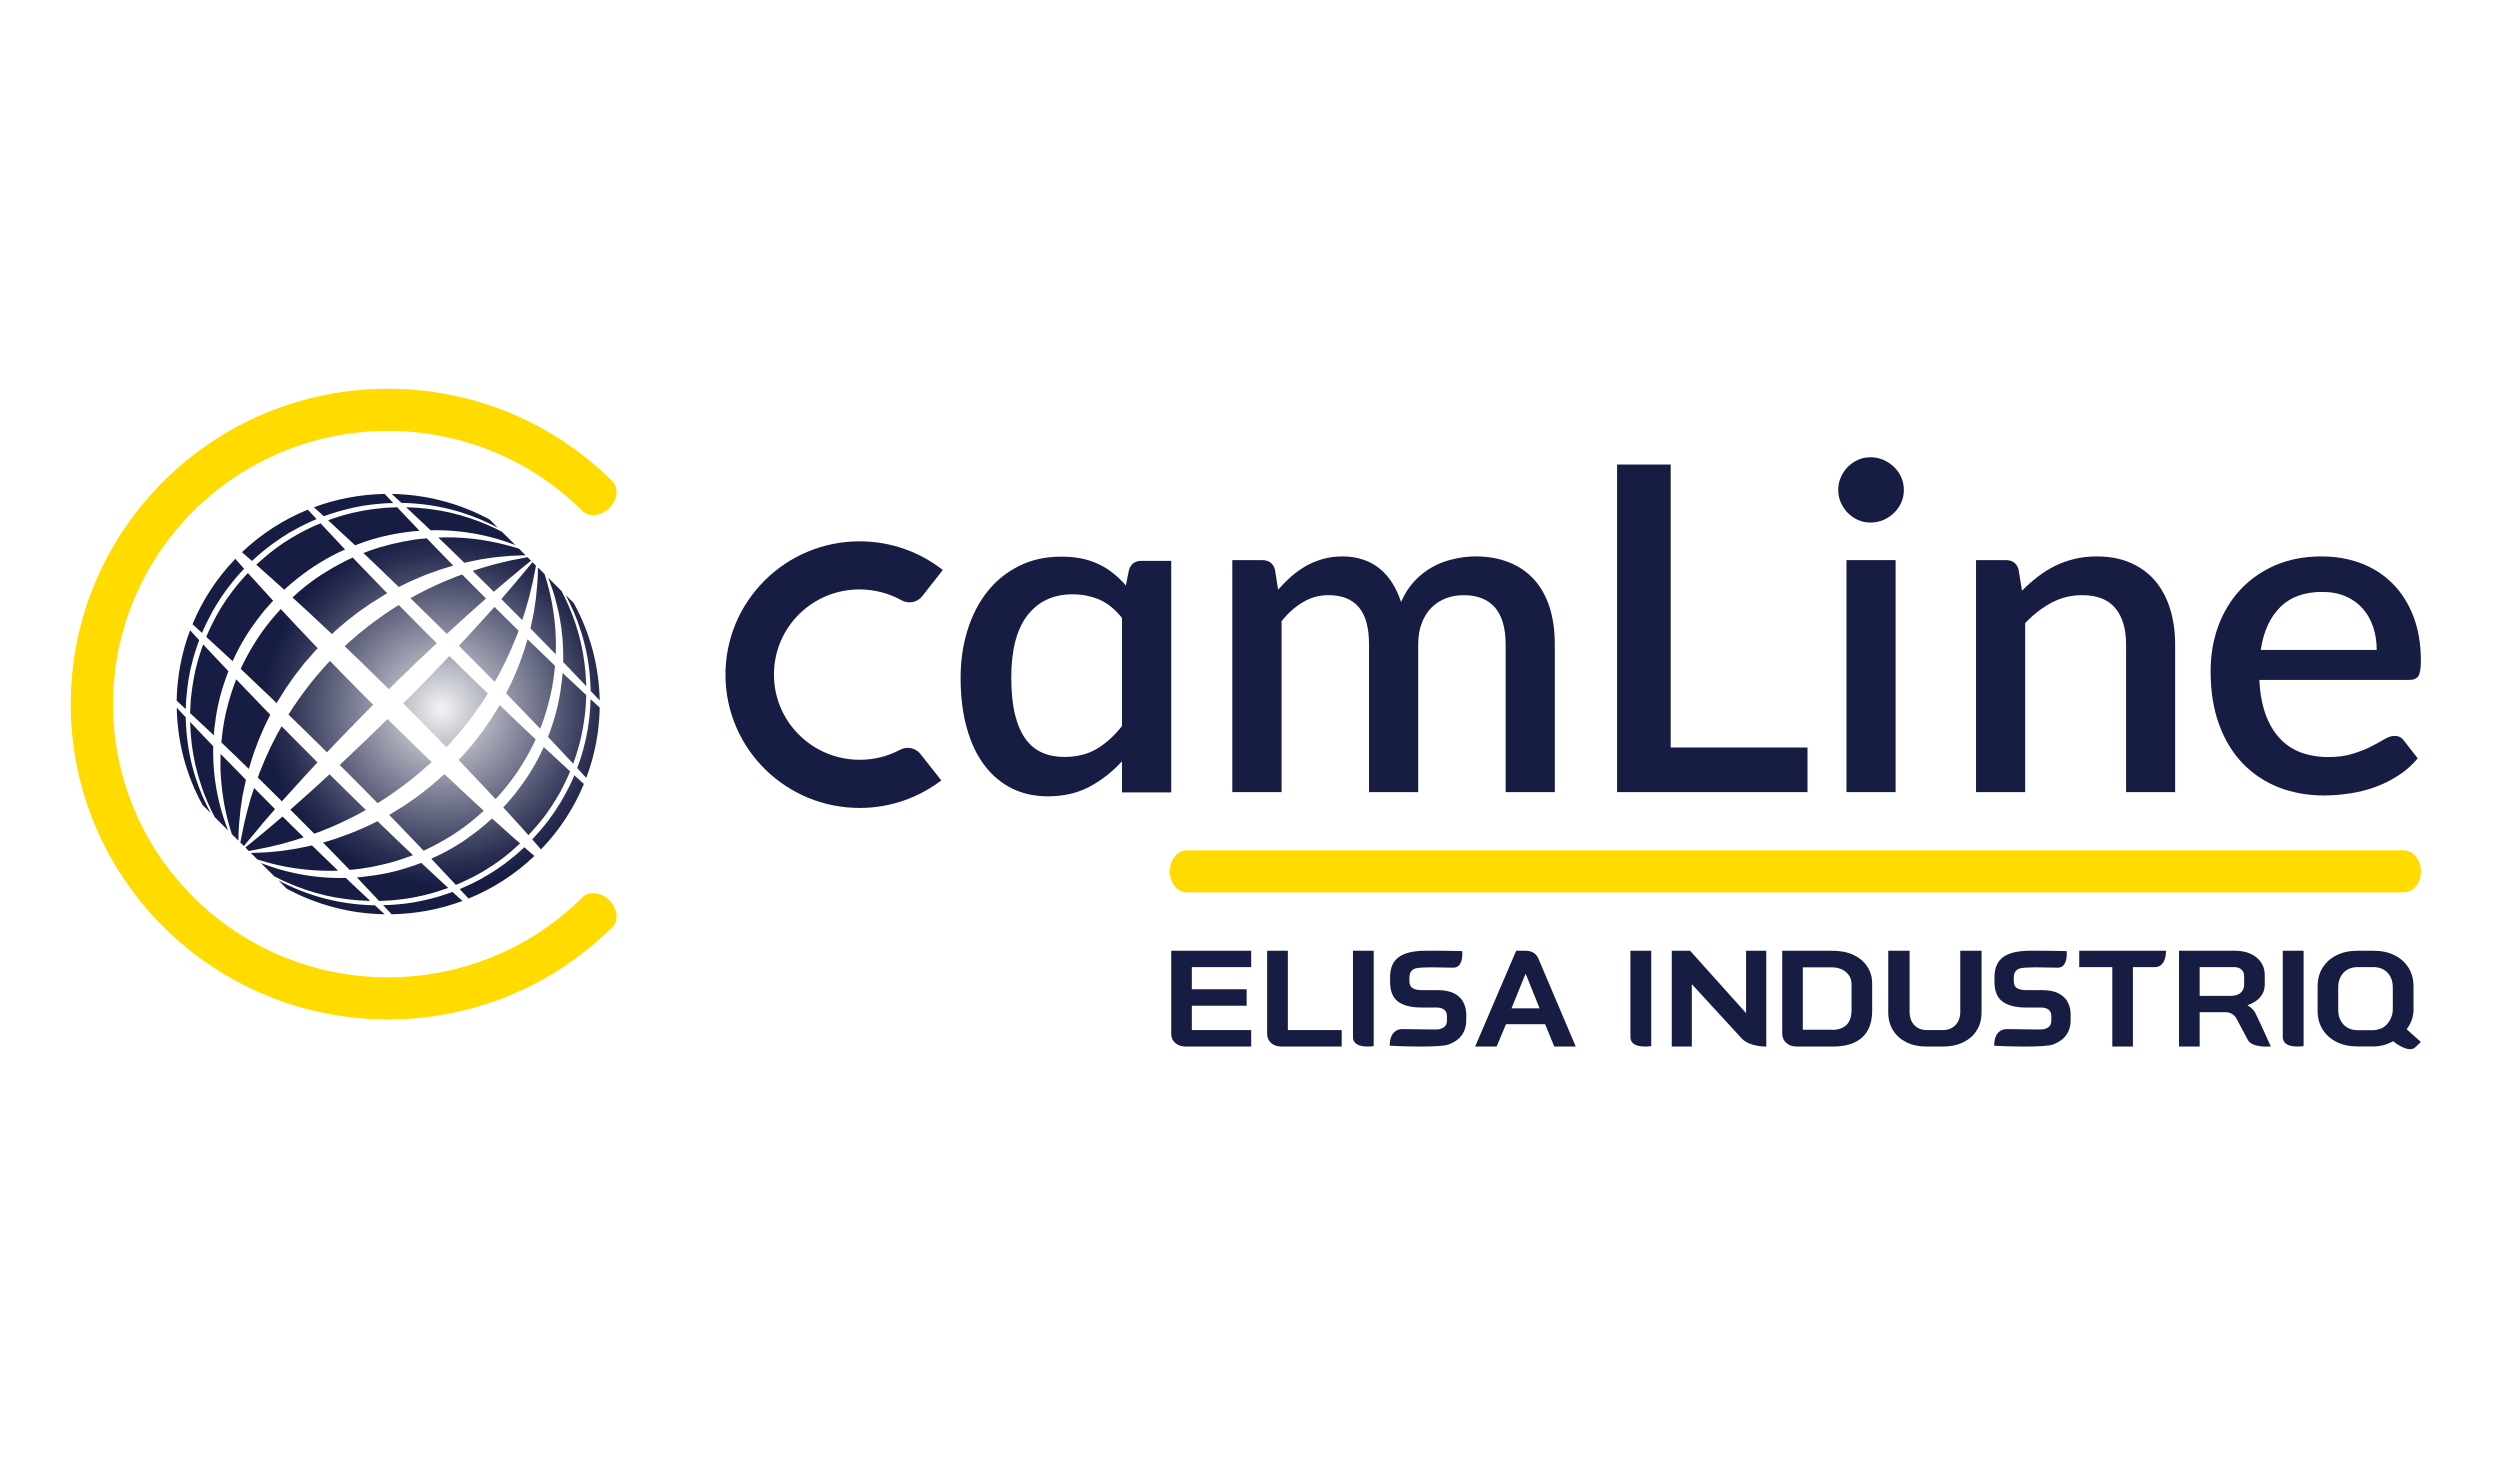 <svg xmlns="http://www.w3.org/2000/svg" xmlns:xlink="http://www.w3.org/1999/xlink" width="120" zoomAndPan="magnify" viewBox="0 0 90 52.5" height="70" preserveAspectRatio="xMidYMid meet" version="1.0"><defs><clipPath id="b797eb234a"><path d="M 79 20 L 87.195 20 L 87.195 29 L 79 29 Z M 79 20 " clip-rule="nonzero"/></clipPath><clipPath id="48b3b9d833"><path d="M 42 30 L 87.195 30 L 87.195 33 L 42 33 Z M 42 30 " clip-rule="nonzero"/></clipPath><clipPath id="6567829d06"><path d="M 2.504 13.996 L 23 13.996 L 23 37 L 2.504 37 Z M 2.504 13.996 " clip-rule="nonzero"/></clipPath><clipPath id="16df69c213"><path d="M 6 17 L 22 17 L 22 33 L 6 33 Z M 6 17 " clip-rule="nonzero"/></clipPath><clipPath id="32164a43d5"><path d="M 7.293 28.98 C 6.691 27.891 6.383 26.684 6.363 25.477 C 6.453 25.574 6.547 25.672 6.645 25.777 C 6.656 25.793 6.672 25.809 6.688 25.824 C 6.688 25.84 6.688 25.859 6.688 25.879 C 6.703 26.492 6.789 27.07 6.922 27.586 C 7.055 28.105 7.234 28.562 7.422 28.953 C 7.477 29.066 7.531 29.172 7.586 29.27 Z M 13.062 31.262 C 13.578 31.184 14.117 31.059 14.652 30.863 C 14.727 30.84 14.797 30.812 14.867 30.785 C 14.578 30.512 14.277 30.227 13.973 29.93 C 13.844 29.809 13.719 29.688 13.59 29.562 C 13.531 29.59 13.473 29.621 13.418 29.648 C 13.305 29.699 13.199 29.758 13.086 29.805 C 12.867 29.895 12.652 29.996 12.434 30.066 C 12.328 30.105 12.223 30.148 12.117 30.184 C 12.012 30.215 11.906 30.246 11.805 30.281 C 11.754 30.297 11.703 30.312 11.652 30.328 C 11.645 30.328 11.637 30.328 11.629 30.332 C 11.797 30.504 11.965 30.676 12.129 30.844 C 12.285 31.004 12.438 31.16 12.586 31.316 C 12.742 31.301 12.898 31.285 13.062 31.262 Z M 13.648 32.434 C 13.887 32.43 14.129 32.414 14.371 32.383 C 14.531 32.371 14.688 32.34 14.848 32.316 C 14.93 32.301 15.008 32.281 15.09 32.266 C 15.129 32.258 15.168 32.25 15.207 32.242 L 15.328 32.211 C 15.598 32.148 15.867 32.062 16.137 31.965 C 16.102 31.934 16.07 31.906 16.039 31.875 C 15.766 31.621 15.473 31.352 15.164 31.062 C 15.031 31.113 14.902 31.164 14.77 31.203 C 14.207 31.395 13.641 31.504 13.098 31.562 C 13.016 31.574 12.93 31.582 12.848 31.586 C 12.883 31.625 12.922 31.664 12.957 31.703 C 13.203 31.961 13.434 32.203 13.648 32.434 Z M 19.238 30.816 C 19.121 30.715 19 30.609 18.875 30.5 L 18.828 30.547 C 18.762 30.609 18.695 30.668 18.625 30.727 C 18.559 30.785 18.492 30.844 18.418 30.898 L 18.207 31.066 C 18.137 31.121 18.062 31.168 17.988 31.223 L 17.879 31.297 C 17.84 31.324 17.805 31.348 17.766 31.371 C 17.691 31.418 17.617 31.465 17.539 31.512 C 17.461 31.555 17.387 31.602 17.309 31.645 C 17.062 31.781 16.809 31.898 16.551 32.008 C 16.664 32.125 16.766 32.238 16.867 32.348 C 17.723 32 18.531 31.488 19.238 30.816 Z M 16.414 31.855 C 16.684 31.742 16.949 31.617 17.211 31.473 C 17.285 31.43 17.363 31.387 17.438 31.344 C 17.512 31.297 17.582 31.25 17.656 31.203 C 17.691 31.18 17.73 31.156 17.766 31.133 L 17.871 31.059 C 17.941 31.008 18.016 30.957 18.086 30.906 C 18.309 30.738 18.52 30.555 18.723 30.363 C 18.641 30.293 18.559 30.223 18.473 30.145 C 18.234 29.934 17.98 29.703 17.715 29.465 C 17.551 29.617 17.383 29.762 17.207 29.898 C 16.957 30.09 16.703 30.277 16.434 30.438 C 16.168 30.598 15.895 30.75 15.613 30.871 L 15.527 30.914 C 15.777 31.18 16.016 31.434 16.238 31.672 C 16.297 31.734 16.355 31.797 16.41 31.855 Z M 9.395 30.98 C 9.652 31.059 9.969 31.145 10.34 31.211 C 10.707 31.277 11.129 31.328 11.586 31.344 C 11.773 31.352 11.969 31.352 12.172 31.344 C 12.078 31.254 11.988 31.168 11.895 31.078 C 11.68 30.867 11.453 30.652 11.23 30.434 C 11.223 30.438 11.215 30.438 11.203 30.441 C 11.012 30.484 10.824 30.52 10.648 30.555 C 10.469 30.582 10.301 30.609 10.141 30.633 C 9.98 30.648 9.832 30.664 9.691 30.676 C 9.625 30.684 9.555 30.684 9.492 30.688 C 9.43 30.691 9.367 30.695 9.309 30.695 C 9.203 30.703 9.109 30.703 9.027 30.703 L 9.266 30.941 C 9.309 30.957 9.348 30.969 9.395 30.98 Z M 7.039 27.559 C 7.16 28.07 7.32 28.531 7.492 28.922 C 7.57 29.102 7.652 29.27 7.734 29.422 L 8.215 29.898 C 8.117 29.652 8.008 29.348 7.918 28.992 C 7.824 28.625 7.742 28.203 7.703 27.734 C 7.68 27.457 7.668 27.168 7.676 26.863 C 7.574 26.758 7.477 26.656 7.379 26.555 C 7.191 26.359 7.012 26.168 6.844 25.988 C 6.859 26.551 6.926 27.078 7.039 27.559 Z M 19.723 29.219 L 19.797 29.113 L 19.871 29.004 C 19.914 28.93 19.965 28.859 20.008 28.785 C 20.051 28.711 20.094 28.637 20.141 28.562 C 20.281 28.305 20.41 28.039 20.523 27.77 C 20.461 27.715 20.402 27.656 20.34 27.598 C 20.098 27.379 19.844 27.141 19.574 26.891 L 19.535 26.977 C 19.41 27.258 19.258 27.527 19.094 27.793 C 18.934 28.059 18.746 28.312 18.555 28.562 L 18.402 28.746 C 18.355 28.809 18.297 28.867 18.246 28.926 C 18.203 28.977 18.16 29.023 18.117 29.066 C 18.359 29.328 18.59 29.582 18.805 29.82 C 18.879 29.902 18.953 29.984 19.023 30.066 C 19.219 29.859 19.398 29.652 19.57 29.43 C 19.625 29.363 19.672 29.289 19.723 29.219 Z M 7.316 23.199 C 7.215 23.465 7.133 23.734 7.066 24.004 L 7.035 24.121 C 7.027 24.16 7.02 24.203 7.012 24.242 C 6.996 24.32 6.98 24.402 6.965 24.48 C 6.941 24.637 6.91 24.797 6.895 24.953 C 6.863 25.195 6.852 25.434 6.844 25.672 C 7.074 25.883 7.32 26.113 7.578 26.359 C 7.617 26.395 7.656 26.434 7.695 26.469 C 7.703 26.387 7.711 26.301 7.719 26.219 C 7.777 25.68 7.887 25.117 8.082 24.555 C 8.121 24.426 8.172 24.297 8.223 24.164 C 7.934 23.859 7.66 23.57 7.406 23.297 C 7.379 23.266 7.348 23.234 7.316 23.199 Z M 9.297 30.57 C 9.352 30.562 9.41 30.551 9.473 30.535 C 9.535 30.523 9.598 30.512 9.664 30.496 C 9.797 30.465 9.941 30.43 10.094 30.395 C 10.246 30.352 10.406 30.305 10.578 30.258 C 10.691 30.219 10.812 30.184 10.934 30.145 C 10.684 29.895 10.426 29.645 10.172 29.395 C 10 29.543 9.836 29.684 9.684 29.809 C 9.465 29.996 9.266 30.156 9.105 30.289 C 9 30.375 8.906 30.449 8.832 30.508 L 8.957 30.637 C 9.055 30.617 9.168 30.598 9.297 30.57 Z M 9.004 30.188 C 9.137 30.027 9.297 29.832 9.484 29.609 C 9.613 29.461 9.754 29.301 9.902 29.129 C 9.648 28.871 9.398 28.621 9.148 28.367 C 9.109 28.492 9.07 28.609 9.031 28.723 C 8.984 28.895 8.941 29.055 8.898 29.203 C 8.859 29.355 8.828 29.5 8.793 29.629 C 8.777 29.695 8.766 29.758 8.754 29.82 C 8.742 29.883 8.73 29.941 8.719 29.996 C 8.691 30.125 8.668 30.238 8.652 30.332 L 8.781 30.457 C 8.84 30.383 8.914 30.289 9.004 30.188 Z M 8.344 30.027 L 8.582 30.262 C 8.582 30.18 8.586 30.086 8.59 29.98 C 8.594 29.926 8.598 29.863 8.598 29.801 C 8.602 29.738 8.605 29.672 8.613 29.602 C 8.625 29.465 8.641 29.316 8.656 29.156 C 8.68 29 8.707 28.832 8.73 28.652 C 8.77 28.477 8.805 28.293 8.848 28.098 C 8.852 28.09 8.852 28.082 8.855 28.074 C 8.637 27.852 8.422 27.629 8.211 27.414 C 8.121 27.32 8.031 27.23 7.941 27.141 C 7.934 27.34 7.934 27.535 7.938 27.723 C 7.941 27.836 7.949 27.945 7.957 28.055 C 7.969 28.164 7.977 28.27 7.988 28.375 C 8 28.477 8.012 28.578 8.027 28.676 C 8.043 28.773 8.059 28.867 8.074 28.961 C 8.141 29.328 8.227 29.641 8.305 29.898 C 8.316 29.945 8.332 29.984 8.344 30.027 Z M 6.727 24.934 C 6.738 24.773 6.766 24.613 6.789 24.449 C 6.805 24.367 6.82 24.285 6.836 24.203 C 6.844 24.164 6.852 24.125 6.859 24.082 L 6.891 23.961 C 6.961 23.652 7.059 23.348 7.172 23.043 C 7.055 22.922 6.945 22.805 6.844 22.688 C 6.535 23.504 6.375 24.363 6.359 25.227 C 6.465 25.32 6.574 25.422 6.688 25.527 C 6.691 25.332 6.703 25.133 6.727 24.934 Z M 11.75 32.242 C 12.23 32.352 12.766 32.418 13.328 32.434 C 13.145 32.266 12.957 32.086 12.762 31.902 C 12.66 31.805 12.555 31.707 12.449 31.605 C 12.145 31.613 11.852 31.602 11.574 31.578 C 11.102 31.539 10.676 31.457 10.305 31.363 C 9.949 31.273 9.645 31.164 9.395 31.07 L 9.875 31.547 C 10.027 31.629 10.195 31.711 10.379 31.789 C 10.773 31.961 11.234 32.121 11.75 32.242 Z M 16.648 32.434 C 16.535 32.332 16.414 32.223 16.289 32.109 C 15.984 32.223 15.676 32.316 15.371 32.387 L 15.246 32.414 C 15.207 32.426 15.164 32.434 15.121 32.441 C 15.039 32.457 14.961 32.473 14.879 32.488 C 14.715 32.512 14.551 32.539 14.391 32.551 C 14.188 32.574 13.988 32.582 13.793 32.586 C 13.898 32.699 14 32.809 14.098 32.914 C 14.961 32.898 15.828 32.742 16.648 32.434 Z M 20.633 27.492 C 20.734 27.227 20.816 26.957 20.883 26.688 L 20.914 26.57 L 20.938 26.449 C 20.953 26.371 20.969 26.293 20.984 26.215 C 21.008 26.055 21.039 25.898 21.055 25.738 C 21.086 25.5 21.098 25.258 21.105 25.023 C 20.875 24.812 20.629 24.582 20.371 24.336 C 20.332 24.301 20.293 24.262 20.254 24.227 C 20.246 24.309 20.238 24.395 20.23 24.477 C 20.172 25.016 20.062 25.578 19.867 26.141 C 19.828 26.27 19.777 26.398 19.727 26.527 C 20.016 26.832 20.289 27.125 20.543 27.395 C 20.574 27.43 20.602 27.461 20.633 27.492 Z M 20.676 27.91 C 20.57 28.164 20.449 28.414 20.312 28.656 C 20.27 28.734 20.223 28.809 20.18 28.887 C 20.133 28.965 20.086 29.039 20.035 29.113 L 19.965 29.223 L 19.887 29.332 C 19.836 29.406 19.785 29.48 19.73 29.551 C 19.555 29.781 19.359 30.008 19.16 30.219 C 19.27 30.344 19.375 30.465 19.477 30.578 C 20.156 29.875 20.668 29.074 21.02 28.223 C 20.91 28.121 20.797 28.02 20.676 27.91 Z M 8.543 21.059 L 8.383 21.262 C 8.328 21.332 8.281 21.402 8.23 21.473 L 8.152 21.578 C 8.129 21.613 8.105 21.652 8.082 21.688 C 8.035 21.762 7.988 21.832 7.941 21.906 C 7.898 21.98 7.855 22.055 7.812 22.129 C 7.668 22.391 7.539 22.656 7.426 22.926 C 7.484 22.98 7.547 23.039 7.609 23.098 C 7.852 23.316 8.105 23.555 8.375 23.805 L 8.414 23.719 C 8.539 23.438 8.691 23.168 8.852 22.902 C 9.016 22.637 9.199 22.383 9.395 22.133 L 9.543 21.949 C 9.594 21.887 9.648 21.828 9.703 21.77 C 9.746 21.719 9.789 21.672 9.832 21.625 C 9.59 21.363 9.363 21.113 9.148 20.875 C 9.07 20.789 8.996 20.707 8.926 20.629 C 8.852 20.703 8.777 20.781 8.715 20.859 C 8.656 20.926 8.598 20.988 8.543 21.059 Z M 21.223 25.758 C 21.211 25.918 21.184 26.078 21.16 26.242 C 21.145 26.324 21.129 26.406 21.113 26.488 L 21.09 26.609 L 21.059 26.73 C 20.988 27.039 20.895 27.348 20.777 27.648 C 20.895 27.773 21.004 27.891 21.105 28.004 C 21.414 27.191 21.574 26.332 21.59 25.473 C 21.484 25.375 21.375 25.277 21.258 25.168 C 21.258 25.363 21.246 25.559 21.223 25.758 Z M 7.273 22.785 C 7.379 22.531 7.504 22.281 7.637 22.035 C 7.684 21.957 7.727 21.883 7.77 21.805 C 7.816 21.727 7.867 21.656 7.914 21.578 C 7.938 21.543 7.961 21.504 7.984 21.469 L 8.062 21.359 C 8.117 21.285 8.164 21.211 8.223 21.141 L 8.387 20.93 C 8.441 20.859 8.504 20.793 8.562 20.723 C 8.621 20.656 8.68 20.586 8.742 20.523 L 8.789 20.477 C 8.68 20.352 8.574 20.23 8.473 20.117 C 7.797 20.82 7.281 21.621 6.93 22.473 C 7.039 22.57 7.152 22.676 7.273 22.785 Z M 21.262 24.871 C 21.277 24.887 21.293 24.902 21.305 24.918 C 21.402 25.023 21.496 25.121 21.59 25.219 C 21.566 24.008 21.258 22.805 20.656 21.711 L 20.363 21.422 C 20.418 21.523 20.473 21.625 20.523 21.738 C 20.711 22.129 20.891 22.586 21.023 23.105 C 21.16 23.621 21.246 24.199 21.262 24.812 C 21.262 24.832 21.262 24.852 21.262 24.871 Z M 20.91 23.133 C 20.789 22.621 20.629 22.16 20.453 21.77 C 20.375 21.59 20.293 21.426 20.211 21.273 L 19.734 20.797 C 19.828 21.043 19.941 21.344 20.027 21.699 C 20.125 22.066 20.207 22.492 20.246 22.961 C 20.27 23.234 20.281 23.527 20.273 23.832 C 20.375 23.934 20.473 24.039 20.57 24.141 C 20.758 24.336 20.938 24.523 21.105 24.703 C 21.09 24.145 21.023 23.613 20.91 23.133 Z M 16.203 18.453 C 15.719 18.344 15.184 18.273 14.621 18.262 C 14.801 18.43 14.992 18.609 15.188 18.793 C 15.289 18.891 15.395 18.988 15.5 19.09 C 15.805 19.082 16.098 19.094 16.375 19.117 C 16.848 19.156 17.273 19.238 17.645 19.332 C 18 19.422 18.305 19.527 18.555 19.625 L 18.074 19.148 C 17.922 19.066 17.758 18.984 17.574 18.906 C 17.18 18.734 16.719 18.574 16.203 18.453 Z M 11.301 18.262 C 11.414 18.363 11.535 18.473 11.656 18.586 C 11.965 18.473 12.273 18.379 12.582 18.309 L 12.707 18.277 L 12.828 18.254 C 12.91 18.238 12.992 18.223 13.074 18.207 C 13.238 18.184 13.398 18.156 13.562 18.145 C 13.762 18.121 13.961 18.113 14.156 18.109 C 14.051 17.996 13.949 17.887 13.852 17.781 C 12.984 17.797 12.121 17.957 11.301 18.262 Z M 13.496 32.59 C 13.477 32.59 13.457 32.59 13.441 32.59 C 12.824 32.574 12.242 32.488 11.723 32.355 C 11.199 32.223 10.738 32.043 10.344 31.855 C 10.234 31.805 10.125 31.75 10.027 31.695 L 10.316 31.988 C 11.414 32.586 12.629 32.895 13.848 32.914 C 13.75 32.824 13.648 32.73 13.543 32.633 C 13.527 32.617 13.512 32.602 13.496 32.59 Z M 12.699 20.07 C 12.367 20.223 12.043 20.398 11.727 20.594 C 11.469 20.746 11.227 20.926 10.992 21.109 C 10.832 21.234 10.68 21.367 10.531 21.508 C 10.918 21.859 11.32 22.234 11.734 22.625 C 11.805 22.691 11.879 22.758 11.949 22.828 L 11.98 22.801 C 12.027 22.754 12.074 22.707 12.125 22.664 L 12.277 22.535 C 12.379 22.449 12.477 22.359 12.582 22.281 C 12.688 22.199 12.793 22.121 12.895 22.039 C 12.949 22 13.004 21.961 13.055 21.926 C 13.109 21.887 13.164 21.852 13.219 21.812 C 13.27 21.777 13.324 21.738 13.379 21.703 C 13.43 21.668 13.488 21.633 13.543 21.602 C 13.652 21.531 13.762 21.465 13.867 21.398 C 13.895 21.387 13.918 21.371 13.941 21.359 C 13.848 21.266 13.754 21.168 13.664 21.074 C 13.328 20.73 13.004 20.395 12.695 20.07 Z M 10.004 22.043 C 9.953 22.098 9.902 22.152 9.855 22.211 L 9.711 22.383 C 9.523 22.617 9.348 22.859 9.191 23.113 C 8.992 23.426 8.816 23.75 8.664 24.078 C 8.988 24.383 9.328 24.707 9.676 25.039 C 9.77 25.129 9.863 25.223 9.961 25.316 C 9.973 25.289 9.988 25.266 10 25.242 C 10.066 25.137 10.137 25.027 10.203 24.918 C 10.238 24.863 10.27 24.809 10.305 24.754 C 10.344 24.703 10.379 24.648 10.418 24.598 C 10.492 24.488 10.566 24.379 10.645 24.277 C 10.727 24.172 10.805 24.07 10.887 23.965 C 10.926 23.91 10.969 23.859 11.016 23.809 L 11.148 23.66 L 11.281 23.504 C 11.324 23.453 11.367 23.41 11.414 23.363 L 11.438 23.336 C 11.371 23.266 11.301 23.191 11.234 23.121 C 10.84 22.711 10.465 22.309 10.109 21.926 C 10.07 21.965 10.035 22.004 10.004 22.043 Z M 8.422 24.672 C 8.371 24.805 8.332 24.941 8.289 25.074 C 8.27 25.141 8.25 25.207 8.23 25.273 C 8.215 25.34 8.195 25.402 8.18 25.473 C 8.164 25.539 8.148 25.602 8.129 25.668 C 8.117 25.734 8.105 25.801 8.09 25.867 L 8.07 25.965 L 8.055 26.062 C 8.043 26.125 8.031 26.191 8.023 26.254 C 8 26.414 7.984 26.574 7.969 26.727 C 8.125 26.875 8.285 27.027 8.445 27.184 C 8.609 27.344 8.785 27.512 8.957 27.68 C 8.961 27.672 8.961 27.664 8.965 27.656 C 8.98 27.605 8.996 27.555 9.012 27.504 C 9.043 27.402 9.074 27.297 9.109 27.191 C 9.141 27.09 9.184 26.984 9.223 26.879 C 9.297 26.66 9.395 26.449 9.488 26.23 C 9.535 26.117 9.594 26.012 9.645 25.902 C 9.676 25.844 9.703 25.785 9.73 25.73 C 9.609 25.602 9.484 25.477 9.363 25.352 C 9.066 25.043 8.777 24.746 8.504 24.457 C 8.477 24.531 8.445 24.602 8.422 24.672 Z M 8.711 19.879 C 8.824 19.98 8.945 20.086 9.07 20.195 C 9.285 19.996 9.508 19.805 9.746 19.629 C 9.816 19.574 9.891 19.523 9.965 19.473 L 10.074 19.395 L 10.184 19.324 C 10.262 19.277 10.336 19.227 10.41 19.18 C 10.488 19.137 10.566 19.094 10.645 19.051 C 10.891 18.914 11.141 18.793 11.398 18.688 C 11.285 18.57 11.184 18.457 11.082 18.348 C 10.223 18.695 9.418 19.207 8.711 19.879 Z M 10.148 28.848 C 10.379 28.59 10.629 28.312 10.895 28.023 C 11.066 27.836 11.246 27.641 11.43 27.445 C 11.109 27.125 10.793 26.809 10.48 26.492 C 10.367 26.375 10.254 26.258 10.137 26.145 L 10.133 26.156 C 10.105 26.207 10.074 26.258 10.047 26.309 C 10.02 26.359 9.988 26.406 9.965 26.457 C 9.859 26.664 9.754 26.859 9.668 27.059 C 9.621 27.16 9.574 27.254 9.535 27.352 C 9.492 27.453 9.453 27.547 9.414 27.645 C 9.395 27.691 9.375 27.738 9.355 27.785 C 9.34 27.832 9.32 27.879 9.305 27.926 C 9.297 27.949 9.289 27.969 9.281 27.992 C 9.309 28.02 9.336 28.043 9.363 28.07 C 9.621 28.328 9.887 28.586 10.148 28.848 Z M 14.453 18.105 C 14.473 18.105 14.492 18.105 14.512 18.105 C 15.129 18.121 15.711 18.207 16.23 18.34 C 16.754 18.473 17.215 18.652 17.605 18.84 C 17.719 18.891 17.824 18.945 17.922 19 L 17.633 18.707 C 16.535 18.109 15.32 17.801 14.102 17.781 C 14.199 17.871 14.301 17.965 14.406 18.062 C 14.422 18.078 14.438 18.09 14.453 18.105 Z M 17.816 24.539 C 17.844 24.488 17.875 24.438 17.902 24.387 C 17.93 24.336 17.961 24.289 17.984 24.238 C 18.086 24.031 18.195 23.836 18.281 23.637 C 18.324 23.535 18.375 23.438 18.414 23.34 C 18.453 23.242 18.496 23.148 18.535 23.051 C 18.555 23.004 18.574 22.957 18.594 22.91 C 18.609 22.863 18.625 22.816 18.645 22.77 C 18.652 22.746 18.66 22.727 18.668 22.703 C 18.641 22.676 18.613 22.648 18.586 22.625 C 18.328 22.367 18.062 22.105 17.801 21.848 C 17.422 22.273 16.988 22.75 16.52 23.25 C 16.84 23.57 17.156 23.887 17.469 24.203 C 17.582 24.32 17.699 24.434 17.812 24.551 Z M 13.273 22.531 C 13.176 22.609 13.078 22.684 12.98 22.766 C 12.93 22.801 12.883 22.844 12.836 22.887 L 12.695 23.008 L 12.551 23.133 C 12.504 23.176 12.461 23.219 12.414 23.262 L 12.41 23.266 C 12.602 23.449 12.793 23.629 12.984 23.816 C 13.32 24.145 13.66 24.477 14 24.812 C 14.242 24.574 14.484 24.332 14.73 24.102 C 14.895 23.938 15.062 23.777 15.23 23.621 C 15.395 23.465 15.559 23.309 15.723 23.156 C 15.406 22.844 15.09 22.527 14.785 22.215 C 14.641 22.07 14.496 21.926 14.355 21.781 C 13.988 22.004 13.629 22.262 13.273 22.531 Z M 11.312 30.012 C 11.336 30.004 11.355 29.996 11.379 29.988 C 11.426 29.973 11.473 29.953 11.523 29.938 C 11.57 29.918 11.617 29.898 11.664 29.879 C 11.762 29.84 11.855 29.801 11.957 29.762 C 12.055 29.719 12.152 29.672 12.25 29.629 C 12.453 29.539 12.652 29.434 12.855 29.332 C 12.957 29.281 13.059 29.219 13.16 29.164 L 13.172 29.16 C 13.055 29.047 12.938 28.934 12.824 28.82 C 12.504 28.508 12.184 28.191 11.863 27.875 C 11.668 28.059 11.473 28.238 11.281 28.41 C 10.992 28.672 10.711 28.922 10.453 29.148 C 10.715 29.41 10.977 29.672 11.234 29.934 C 11.262 29.957 11.285 29.984 11.312 30.012 Z M 16.18 23.613 C 16.027 23.773 15.871 23.938 15.711 24.102 C 15.555 24.266 15.395 24.434 15.23 24.598 C 14.996 24.84 14.754 25.082 14.516 25.324 C 14.852 25.66 15.188 25.996 15.516 26.332 C 15.617 26.438 15.723 26.543 15.824 26.645 C 15.906 26.73 15.988 26.816 16.07 26.902 L 16.074 26.895 C 16.117 26.848 16.168 26.805 16.207 26.758 L 16.328 26.617 L 16.453 26.477 C 16.492 26.43 16.535 26.387 16.574 26.336 C 16.652 26.238 16.73 26.141 16.809 26.043 C 17.078 25.691 17.34 25.336 17.562 24.969 C 17.418 24.828 17.27 24.688 17.125 24.543 C 16.809 24.238 16.496 23.926 16.18 23.613 Z M 16.637 20.684 C 16.613 20.691 16.594 20.699 16.57 20.707 C 16.523 20.723 16.477 20.738 16.426 20.758 C 16.379 20.777 16.332 20.797 16.285 20.816 C 16.188 20.855 16.094 20.895 15.992 20.934 C 15.895 20.977 15.797 21.023 15.695 21.066 C 15.496 21.156 15.297 21.258 15.094 21.363 C 14.988 21.414 14.891 21.473 14.789 21.527 L 14.777 21.535 C 14.891 21.648 15.008 21.762 15.125 21.875 C 15.445 22.188 15.766 22.504 16.086 22.82 C 16.59 22.352 17.07 21.922 17.496 21.547 C 17.234 21.285 16.973 21.023 16.715 20.762 C 16.691 20.734 16.664 20.711 16.637 20.684 Z M 11.879 23.793 L 11.875 23.801 C 11.832 23.848 11.781 23.891 11.742 23.938 L 11.621 24.078 L 11.496 24.219 C 11.457 24.266 11.414 24.309 11.375 24.359 C 11.297 24.457 11.219 24.555 11.141 24.648 C 10.871 25.004 10.609 25.359 10.387 25.727 C 10.531 25.867 10.676 26.008 10.824 26.152 C 11.141 26.457 11.453 26.77 11.77 27.082 C 11.922 26.922 12.078 26.758 12.238 26.594 C 12.395 26.43 12.555 26.262 12.719 26.098 C 12.953 25.855 13.195 25.613 13.434 25.371 C 13.098 25.035 12.762 24.699 12.434 24.363 C 12.246 24.172 12.062 23.984 11.879 23.793 Z M 14.887 19.434 C 14.371 19.512 13.832 19.637 13.297 19.828 C 13.223 19.855 13.152 19.883 13.082 19.91 C 13.371 20.184 13.672 20.469 13.977 20.766 C 14.105 20.887 14.23 21.008 14.359 21.133 C 14.418 21.102 14.477 21.074 14.531 21.047 C 14.645 20.992 14.75 20.938 14.863 20.891 C 15.082 20.797 15.297 20.699 15.516 20.625 C 15.621 20.586 15.727 20.547 15.832 20.512 C 15.938 20.48 16.043 20.445 16.145 20.414 C 16.195 20.398 16.246 20.383 16.297 20.367 C 16.305 20.367 16.312 20.363 16.32 20.363 C 16.152 20.188 15.984 20.02 15.82 19.852 C 15.664 19.691 15.512 19.535 15.363 19.379 C 15.207 19.391 15.047 19.41 14.887 19.43 Z M 14.676 28.164 C 14.773 28.086 14.871 28.008 14.969 27.93 C 15.02 27.891 15.066 27.852 15.113 27.809 L 15.254 27.684 L 15.398 27.562 C 15.445 27.52 15.488 27.477 15.535 27.434 L 15.539 27.43 C 15.453 27.348 15.367 27.266 15.281 27.184 C 15.176 27.082 15.07 26.98 14.965 26.879 C 14.629 26.551 14.289 26.219 13.949 25.883 C 13.707 26.125 13.465 26.363 13.223 26.594 C 13.055 26.758 12.887 26.918 12.719 27.074 C 12.555 27.23 12.391 27.387 12.23 27.539 C 12.543 27.852 12.859 28.164 13.164 28.477 C 13.309 28.625 13.453 28.77 13.594 28.914 C 13.961 28.691 14.32 28.434 14.676 28.164 Z M 18.652 20.125 C 18.598 20.133 18.539 20.145 18.477 20.156 C 18.414 20.172 18.352 20.184 18.285 20.199 C 18.152 20.23 18.008 20.266 17.855 20.301 C 17.703 20.344 17.543 20.391 17.371 20.438 C 17.258 20.477 17.137 20.512 17.016 20.551 C 17.266 20.797 17.523 21.051 17.777 21.305 C 17.953 21.152 18.113 21.016 18.266 20.887 C 18.488 20.699 18.684 20.539 18.844 20.406 C 18.949 20.32 19.043 20.246 19.117 20.188 L 18.992 20.059 C 18.895 20.074 18.781 20.098 18.652 20.125 Z M 14.301 18.262 C 14.062 18.266 13.824 18.281 13.578 18.312 C 13.422 18.324 13.266 18.355 13.102 18.379 C 13.023 18.395 12.945 18.41 12.863 18.426 L 12.742 18.453 L 12.625 18.48 C 12.352 18.547 12.082 18.629 11.812 18.73 C 11.848 18.762 11.879 18.789 11.91 18.82 C 12.184 19.074 12.477 19.344 12.785 19.633 C 12.914 19.582 13.047 19.531 13.176 19.488 C 13.742 19.297 14.309 19.191 14.848 19.129 C 14.934 19.121 15.02 19.113 15.102 19.109 C 15.066 19.07 15.027 19.027 14.992 18.992 C 14.742 18.734 14.512 18.488 14.301 18.262 Z M 11.539 18.84 C 11.266 18.949 11 19.078 10.738 19.223 C 10.664 19.266 10.59 19.309 10.516 19.352 C 10.441 19.395 10.367 19.441 10.297 19.488 L 10.184 19.559 L 10.078 19.637 C 10.008 19.688 9.934 19.734 9.867 19.789 C 9.645 19.957 9.43 20.141 9.227 20.328 C 9.309 20.402 9.391 20.477 9.473 20.551 C 9.715 20.762 9.969 20.992 10.23 21.23 C 10.395 21.078 10.566 20.934 10.742 20.797 C 10.992 20.602 11.25 20.418 11.516 20.258 C 11.781 20.094 12.055 19.945 12.336 19.82 L 12.422 19.781 C 12.172 19.516 11.934 19.262 11.711 19.023 C 11.652 18.961 11.594 18.898 11.539 18.84 Z M 18.555 19.711 C 18.297 19.637 17.98 19.551 17.609 19.484 C 17.242 19.414 16.82 19.363 16.363 19.348 C 16.172 19.344 15.977 19.344 15.777 19.352 C 15.871 19.441 15.961 19.527 16.055 19.617 C 16.27 19.828 16.492 20.043 16.719 20.262 C 16.727 20.258 16.734 20.254 16.746 20.254 C 16.938 20.211 17.125 20.176 17.301 20.137 C 17.48 20.113 17.648 20.086 17.809 20.062 C 17.969 20.047 18.117 20.031 18.258 20.02 C 18.324 20.012 18.395 20.008 18.457 20.008 C 18.52 20.004 18.582 20 18.641 20 C 18.746 19.992 18.84 19.988 18.922 19.992 L 18.684 19.754 C 18.645 19.738 18.602 19.727 18.555 19.711 Z M 17.84 28.766 C 17.879 28.727 17.914 28.691 17.945 28.652 C 17.996 28.598 18.047 28.543 18.094 28.484 L 18.238 28.312 C 18.422 28.078 18.602 27.836 18.758 27.582 C 18.957 27.27 19.133 26.945 19.285 26.617 C 18.961 26.312 18.621 25.992 18.273 25.656 C 18.18 25.566 18.082 25.473 17.988 25.379 C 17.973 25.406 17.961 25.43 17.949 25.453 C 17.879 25.559 17.812 25.668 17.746 25.777 C 17.711 25.832 17.68 25.887 17.641 25.941 C 17.605 25.992 17.566 26.047 17.531 26.098 C 17.457 26.203 17.383 26.316 17.301 26.418 C 17.223 26.523 17.141 26.625 17.059 26.73 C 17.02 26.785 16.977 26.836 16.934 26.883 L 16.801 27.035 L 16.668 27.191 C 16.625 27.242 16.578 27.285 16.535 27.332 L 16.512 27.359 C 16.578 27.43 16.648 27.504 16.715 27.574 C 17.105 27.98 17.473 28.375 17.824 28.75 C 17.832 28.758 17.836 28.762 17.84 28.766 Z M 18.945 20.508 C 18.812 20.668 18.652 20.863 18.465 21.082 C 18.336 21.234 18.195 21.395 18.047 21.566 C 18.297 21.82 18.551 22.074 18.801 22.324 C 18.84 22.203 18.879 22.086 18.914 21.969 C 18.961 21.801 19.008 21.641 19.051 21.492 C 19.086 21.34 19.121 21.195 19.152 21.066 C 19.172 21 19.184 20.934 19.195 20.875 C 19.207 20.812 19.219 20.754 19.23 20.699 C 19.258 20.57 19.277 20.457 19.293 20.363 L 19.168 20.238 C 19.109 20.312 19.035 20.402 18.945 20.508 Z M 15.25 30.625 C 15.582 30.473 15.906 30.297 16.223 30.102 C 16.477 29.945 16.719 29.77 16.957 29.582 C 17.113 29.457 17.266 29.324 17.414 29.188 C 17.41 29.184 17.402 29.18 17.398 29.172 C 17.02 28.824 16.621 28.457 16.215 28.07 C 16.141 28.004 16.07 27.938 15.996 27.867 C 15.695 28.148 15.379 28.414 15.051 28.656 C 15 28.695 14.945 28.73 14.891 28.77 C 14.836 28.809 14.785 28.844 14.73 28.883 C 14.676 28.918 14.621 28.953 14.57 28.992 C 14.516 29.027 14.461 29.059 14.406 29.094 C 14.297 29.16 14.188 29.227 14.078 29.297 C 14.055 29.309 14.031 29.32 14.008 29.336 C 14.098 29.43 14.191 29.523 14.285 29.617 C 14.621 29.965 14.941 30.301 15.25 30.625 Z M 20.008 22.973 C 20.004 22.859 19.996 22.75 19.992 22.641 C 19.98 22.531 19.973 22.426 19.961 22.32 C 19.949 22.219 19.938 22.117 19.922 22.02 C 19.906 21.922 19.891 21.828 19.875 21.734 C 19.809 21.367 19.723 21.055 19.645 20.797 C 19.629 20.75 19.617 20.711 19.605 20.668 L 19.367 20.43 C 19.367 20.516 19.363 20.609 19.359 20.715 C 19.355 20.773 19.352 20.832 19.352 20.895 C 19.348 20.957 19.344 21.023 19.336 21.094 C 19.324 21.23 19.309 21.379 19.293 21.539 C 19.27 21.695 19.242 21.863 19.219 22.043 C 19.18 22.219 19.145 22.402 19.102 22.598 C 19.098 22.605 19.098 22.613 19.094 22.621 C 19.312 22.844 19.527 23.066 19.738 23.281 C 19.828 23.375 19.918 23.465 20.008 23.555 C 20.016 23.355 20.016 23.164 20.008 22.977 Z M 19.527 26.02 C 19.578 25.891 19.617 25.754 19.66 25.621 C 19.68 25.555 19.695 25.488 19.715 25.422 C 19.734 25.355 19.754 25.289 19.77 25.223 C 19.785 25.156 19.801 25.094 19.816 25.027 C 19.832 24.961 19.844 24.895 19.859 24.828 L 19.879 24.73 L 19.895 24.633 C 19.906 24.57 19.914 24.504 19.926 24.441 C 19.949 24.281 19.965 24.121 19.98 23.969 C 19.824 23.82 19.668 23.668 19.508 23.512 C 19.34 23.352 19.164 23.184 18.992 23.016 C 18.988 23.023 18.988 23.031 18.984 23.039 C 18.969 23.09 18.953 23.141 18.938 23.191 C 18.906 23.293 18.875 23.398 18.84 23.504 C 18.805 23.605 18.766 23.711 18.727 23.82 C 18.652 24.035 18.555 24.246 18.461 24.465 C 18.414 24.578 18.355 24.684 18.301 24.793 C 18.273 24.852 18.246 24.906 18.219 24.965 C 18.344 25.094 18.465 25.219 18.59 25.344 C 18.887 25.648 19.172 25.949 19.449 26.234 C 19.477 26.164 19.504 26.094 19.527 26.023 Z M 19.527 26.02 " clip-rule="nonzero"/></clipPath><radialGradient gradientTransform="matrix(1.003, 0, 0, 0.997, 2.546, 13.997)" gradientUnits="userSpaceOnUse" r="9.867" cx="13.308" id="0f658d58e8" cy="11.553" fx="13.308" fy="11.553"><stop stop-opacity="1" stop-color="rgb(95.399%, 95.804%, 95.857%)" offset="0"/><stop stop-opacity="1" stop-color="rgb(94.803%, 95.213%, 95.375%)" offset="0.004"/><stop stop-opacity="1" stop-color="rgb(94.205%, 94.624%, 94.893%)" offset="0.008"/><stop stop-opacity="1" stop-color="rgb(93.607%, 94.034%, 94.411%)" offset="0.012"/><stop stop-opacity="1" stop-color="rgb(93.01%, 93.445%, 93.929%)" offset="0.016"/><stop stop-opacity="1" stop-color="rgb(92.412%, 92.854%, 93.446%)" offset="0.02"/><stop stop-opacity="1" stop-color="rgb(91.814%, 92.265%, 92.963%)" offset="0.023"/><stop stop-opacity="1" stop-color="rgb(91.217%, 91.675%, 92.48%)" offset="0.027"/><stop stop-opacity="1" stop-color="rgb(90.619%, 91.086%, 91.998%)" offset="0.031"/><stop stop-opacity="1" stop-color="rgb(90.021%, 90.495%, 91.516%)" offset="0.035"/><stop stop-opacity="1" stop-color="rgb(89.424%, 89.905%, 91.034%)" offset="0.039"/><stop stop-opacity="1" stop-color="rgb(88.826%, 89.316%, 90.552%)" offset="0.043"/><stop stop-opacity="1" stop-color="rgb(88.228%, 88.725%, 90.07%)" offset="0.047"/><stop stop-opacity="1" stop-color="rgb(87.631%, 88.136%, 89.586%)" offset="0.051"/><stop stop-opacity="1" stop-color="rgb(87.033%, 87.546%, 89.104%)" offset="0.055"/><stop stop-opacity="1" stop-color="rgb(86.435%, 86.957%, 88.622%)" offset="0.059"/><stop stop-opacity="1" stop-color="rgb(85.838%, 86.366%, 88.139%)" offset="0.062"/><stop stop-opacity="1" stop-color="rgb(85.24%, 85.777%, 87.657%)" offset="0.066"/><stop stop-opacity="1" stop-color="rgb(84.642%, 85.187%, 87.175%)" offset="0.07"/><stop stop-opacity="1" stop-color="rgb(84.045%, 84.596%, 86.691%)" offset="0.074"/><stop stop-opacity="1" stop-color="rgb(83.447%, 84.007%, 86.209%)" offset="0.078"/><stop stop-opacity="1" stop-color="rgb(82.849%, 83.417%, 85.727%)" offset="0.082"/><stop stop-opacity="1" stop-color="rgb(82.251%, 82.828%, 85.245%)" offset="0.086"/><stop stop-opacity="1" stop-color="rgb(81.654%, 82.237%, 84.763%)" offset="0.09"/><stop stop-opacity="1" stop-color="rgb(81.056%, 81.648%, 84.28%)" offset="0.094"/><stop stop-opacity="1" stop-color="rgb(80.458%, 81.058%, 83.797%)" offset="0.098"/><stop stop-opacity="1" stop-color="rgb(79.861%, 80.467%, 83.315%)" offset="0.102"/><stop stop-opacity="1" stop-color="rgb(79.263%, 79.878%, 82.832%)" offset="0.105"/><stop stop-opacity="1" stop-color="rgb(78.665%, 79.288%, 82.35%)" offset="0.109"/><stop stop-opacity="1" stop-color="rgb(78.069%, 78.699%, 81.868%)" offset="0.113"/><stop stop-opacity="1" stop-color="rgb(77.47%, 78.108%, 81.386%)" offset="0.117"/><stop stop-opacity="1" stop-color="rgb(76.872%, 77.519%, 80.902%)" offset="0.121"/><stop stop-opacity="1" stop-color="rgb(76.276%, 76.929%, 80.42%)" offset="0.125"/><stop stop-opacity="1" stop-color="rgb(75.677%, 76.34%, 79.938%)" offset="0.129"/><stop stop-opacity="1" stop-color="rgb(75.079%, 75.749%, 79.456%)" offset="0.133"/><stop stop-opacity="1" stop-color="rgb(74.483%, 75.159%, 78.973%)" offset="0.137"/><stop stop-opacity="1" stop-color="rgb(73.885%, 74.57%, 78.491%)" offset="0.141"/><stop stop-opacity="1" stop-color="rgb(73.286%, 73.979%, 78.009%)" offset="0.145"/><stop stop-opacity="1" stop-color="rgb(72.69%, 73.39%, 77.525%)" offset="0.148"/><stop stop-opacity="1" stop-color="rgb(72.092%, 72.8%, 77.043%)" offset="0.152"/><stop stop-opacity="1" stop-color="rgb(71.494%, 72.211%, 76.561%)" offset="0.156"/><stop stop-opacity="1" stop-color="rgb(70.897%, 71.62%, 76.079%)" offset="0.16"/><stop stop-opacity="1" stop-color="rgb(70.299%, 71.031%, 75.597%)" offset="0.164"/><stop stop-opacity="1" stop-color="rgb(69.701%, 70.441%, 75.114%)" offset="0.168"/><stop stop-opacity="1" stop-color="rgb(69.104%, 69.85%, 74.631%)" offset="0.172"/><stop stop-opacity="1" stop-color="rgb(68.506%, 69.261%, 74.149%)" offset="0.176"/><stop stop-opacity="1" stop-color="rgb(67.908%, 68.671%, 73.666%)" offset="0.18"/><stop stop-opacity="1" stop-color="rgb(67.31%, 68.082%, 73.184%)" offset="0.184"/><stop stop-opacity="1" stop-color="rgb(66.713%, 67.491%, 72.702%)" offset="0.188"/><stop stop-opacity="1" stop-color="rgb(66.115%, 66.902%, 72.22%)" offset="0.191"/><stop stop-opacity="1" stop-color="rgb(65.517%, 66.312%, 71.736%)" offset="0.195"/><stop stop-opacity="1" stop-color="rgb(64.944%, 65.749%, 71.274%)" offset="0.199"/><stop stop-opacity="1" stop-color="rgb(64.401%, 65.221%, 70.837%)" offset="0.203"/><stop stop-opacity="1" stop-color="rgb(63.866%, 64.699%, 70.406%)" offset="0.207"/><stop stop-opacity="1" stop-color="rgb(63.329%, 64.177%, 69.975%)" offset="0.211"/><stop stop-opacity="1" stop-color="rgb(62.793%, 63.655%, 69.543%)" offset="0.215"/><stop stop-opacity="1" stop-color="rgb(62.257%, 63.132%, 69.112%)" offset="0.219"/><stop stop-opacity="1" stop-color="rgb(61.72%, 62.61%, 68.68%)" offset="0.223"/><stop stop-opacity="1" stop-color="rgb(61.185%, 62.088%, 68.25%)" offset="0.227"/><stop stop-opacity="1" stop-color="rgb(60.648%, 61.566%, 67.818%)" offset="0.23"/><stop stop-opacity="1" stop-color="rgb(60.112%, 61.044%, 67.386%)" offset="0.234"/><stop stop-opacity="1" stop-color="rgb(59.576%, 60.522%, 66.954%)" offset="0.238"/><stop stop-opacity="1" stop-color="rgb(59.039%, 60.001%, 66.524%)" offset="0.242"/><stop stop-opacity="1" stop-color="rgb(58.504%, 59.479%, 66.092%)" offset="0.246"/><stop stop-opacity="1" stop-color="rgb(57.967%, 58.957%, 65.66%)" offset="0.25"/><stop stop-opacity="1" stop-color="rgb(57.431%, 58.435%, 65.228%)" offset="0.254"/><stop stop-opacity="1" stop-color="rgb(56.894%, 57.912%, 64.798%)" offset="0.258"/><stop stop-opacity="1" stop-color="rgb(56.358%, 57.39%, 64.366%)" offset="0.262"/><stop stop-opacity="1" stop-color="rgb(55.823%, 56.868%, 63.934%)" offset="0.266"/><stop stop-opacity="1" stop-color="rgb(55.286%, 56.346%, 63.503%)" offset="0.27"/><stop stop-opacity="1" stop-color="rgb(54.75%, 55.824%, 63.071%)" offset="0.273"/><stop stop-opacity="1" stop-color="rgb(54.213%, 55.302%, 62.64%)" offset="0.277"/><stop stop-opacity="1" stop-color="rgb(53.677%, 54.781%, 62.209%)" offset="0.281"/><stop stop-opacity="1" stop-color="rgb(53.142%, 54.259%, 61.777%)" offset="0.285"/><stop stop-opacity="1" stop-color="rgb(52.605%, 53.737%, 61.345%)" offset="0.289"/><stop stop-opacity="1" stop-color="rgb(52.069%, 53.214%, 60.915%)" offset="0.293"/><stop stop-opacity="1" stop-color="rgb(51.532%, 52.692%, 60.483%)" offset="0.297"/><stop stop-opacity="1" stop-color="rgb(50.996%, 52.17%, 60.051%)" offset="0.301"/><stop stop-opacity="1" stop-color="rgb(50.459%, 51.648%, 59.619%)" offset="0.305"/><stop stop-opacity="1" stop-color="rgb(49.924%, 51.126%, 59.189%)" offset="0.309"/><stop stop-opacity="1" stop-color="rgb(49.388%, 50.604%, 58.757%)" offset="0.312"/><stop stop-opacity="1" stop-color="rgb(48.851%, 50.082%, 58.325%)" offset="0.316"/><stop stop-opacity="1" stop-color="rgb(48.315%, 49.561%, 57.893%)" offset="0.32"/><stop stop-opacity="1" stop-color="rgb(47.778%, 49.039%, 57.463%)" offset="0.324"/><stop stop-opacity="1" stop-color="rgb(47.243%, 48.515%, 57.031%)" offset="0.328"/><stop stop-opacity="1" stop-color="rgb(46.707%, 47.993%, 56.599%)" offset="0.332"/><stop stop-opacity="1" stop-color="rgb(46.17%, 47.472%, 56.168%)" offset="0.336"/><stop stop-opacity="1" stop-color="rgb(45.634%, 46.95%, 55.737%)" offset="0.34"/><stop stop-opacity="1" stop-color="rgb(45.097%, 46.428%, 55.305%)" offset="0.344"/><stop stop-opacity="1" stop-color="rgb(44.562%, 45.906%, 54.874%)" offset="0.348"/><stop stop-opacity="1" stop-color="rgb(44.025%, 45.384%, 54.442%)" offset="0.352"/><stop stop-opacity="1" stop-color="rgb(43.489%, 44.862%, 54.01%)" offset="0.355"/><stop stop-opacity="1" stop-color="rgb(42.953%, 44.341%, 53.58%)" offset="0.359"/><stop stop-opacity="1" stop-color="rgb(42.416%, 43.817%, 53.148%)" offset="0.363"/><stop stop-opacity="1" stop-color="rgb(41.881%, 43.295%, 52.716%)" offset="0.367"/><stop stop-opacity="1" stop-color="rgb(41.344%, 42.773%, 52.284%)" offset="0.371"/><stop stop-opacity="1" stop-color="rgb(40.808%, 42.252%, 51.854%)" offset="0.375"/><stop stop-opacity="1" stop-color="rgb(40.271%, 41.73%, 51.422%)" offset="0.379"/><stop stop-opacity="1" stop-color="rgb(39.735%, 41.208%, 50.99%)" offset="0.383"/><stop stop-opacity="1" stop-color="rgb(39.2%, 40.686%, 50.558%)" offset="0.387"/><stop stop-opacity="1" stop-color="rgb(38.663%, 40.164%, 50.128%)" offset="0.391"/><stop stop-opacity="1" stop-color="rgb(38.127%, 39.642%, 49.696%)" offset="0.395"/><stop stop-opacity="1" stop-color="rgb(37.59%, 39.119%, 49.265%)" offset="0.398"/><stop stop-opacity="1" stop-color="rgb(37.054%, 38.597%, 48.833%)" offset="0.402"/><stop stop-opacity="1" stop-color="rgb(36.519%, 38.075%, 48.402%)" offset="0.406"/><stop stop-opacity="1" stop-color="rgb(35.982%, 37.553%, 47.971%)" offset="0.41"/><stop stop-opacity="1" stop-color="rgb(35.446%, 37.032%, 47.539%)" offset="0.414"/><stop stop-opacity="1" stop-color="rgb(34.921%, 36.519%, 47.116%)" offset="0.418"/><stop stop-opacity="1" stop-color="rgb(34.419%, 36.028%, 46.709%)" offset="0.422"/><stop stop-opacity="1" stop-color="rgb(33.929%, 35.545%, 46.309%)" offset="0.426"/><stop stop-opacity="1" stop-color="rgb(33.44%, 35.063%, 45.911%)" offset="0.43"/><stop stop-opacity="1" stop-color="rgb(32.95%, 34.581%, 45.512%)" offset="0.434"/><stop stop-opacity="1" stop-color="rgb(32.46%, 34.1%, 45.114%)" offset="0.438"/><stop stop-opacity="1" stop-color="rgb(31.97%, 33.618%, 44.716%)" offset="0.441"/><stop stop-opacity="1" stop-color="rgb(31.482%, 33.136%, 44.318%)" offset="0.445"/><stop stop-opacity="1" stop-color="rgb(30.992%, 32.654%, 43.919%)" offset="0.449"/><stop stop-opacity="1" stop-color="rgb(30.502%, 32.173%, 43.521%)" offset="0.453"/><stop stop-opacity="1" stop-color="rgb(30.013%, 31.691%, 43.123%)" offset="0.457"/><stop stop-opacity="1" stop-color="rgb(29.523%, 31.209%, 42.723%)" offset="0.461"/><stop stop-opacity="1" stop-color="rgb(29.033%, 30.728%, 42.325%)" offset="0.465"/><stop stop-opacity="1" stop-color="rgb(28.543%, 30.246%, 41.927%)" offset="0.469"/><stop stop-opacity="1" stop-color="rgb(28.055%, 29.764%, 41.528%)" offset="0.473"/><stop stop-opacity="1" stop-color="rgb(27.565%, 29.282%, 41.13%)" offset="0.477"/><stop stop-opacity="1" stop-color="rgb(27.075%, 28.801%, 40.732%)" offset="0.48"/><stop stop-opacity="1" stop-color="rgb(26.585%, 28.319%, 40.334%)" offset="0.484"/><stop stop-opacity="1" stop-color="rgb(26.096%, 27.837%, 39.935%)" offset="0.488"/><stop stop-opacity="1" stop-color="rgb(25.606%, 27.354%, 39.536%)" offset="0.492"/><stop stop-opacity="1" stop-color="rgb(25.116%, 26.874%, 39.137%)" offset="0.496"/><stop stop-opacity="1" stop-color="rgb(24.628%, 26.392%, 38.739%)" offset="0.5"/><stop stop-opacity="1" stop-color="rgb(24.138%, 25.909%, 38.341%)" offset="0.504"/><stop stop-opacity="1" stop-color="rgb(23.648%, 25.427%, 37.943%)" offset="0.508"/><stop stop-opacity="1" stop-color="rgb(23.158%, 24.947%, 37.544%)" offset="0.512"/><stop stop-opacity="1" stop-color="rgb(22.668%, 24.464%, 37.146%)" offset="0.516"/><stop stop-opacity="1" stop-color="rgb(22.179%, 23.982%, 36.748%)" offset="0.52"/><stop stop-opacity="1" stop-color="rgb(21.69%, 23.502%, 36.348%)" offset="0.523"/><stop stop-opacity="1" stop-color="rgb(21.201%, 23.019%, 35.95%)" offset="0.527"/><stop stop-opacity="1" stop-color="rgb(20.711%, 22.537%, 35.551%)" offset="0.531"/><stop stop-opacity="1" stop-color="rgb(20.221%, 22.055%, 35.153%)" offset="0.535"/><stop stop-opacity="1" stop-color="rgb(19.731%, 21.574%, 34.755%)" offset="0.539"/><stop stop-opacity="1" stop-color="rgb(19.241%, 21.092%, 34.357%)" offset="0.543"/><stop stop-opacity="1" stop-color="rgb(18.752%, 20.61%, 33.958%)" offset="0.547"/><stop stop-opacity="1" stop-color="rgb(18.263%, 20.128%, 33.56%)" offset="0.551"/><stop stop-opacity="1" stop-color="rgb(17.773%, 19.647%, 33.162%)" offset="0.555"/><stop stop-opacity="1" stop-color="rgb(17.284%, 19.165%, 32.762%)" offset="0.559"/><stop stop-opacity="1" stop-color="rgb(16.794%, 18.683%, 32.364%)" offset="0.562"/><stop stop-opacity="1" stop-color="rgb(16.31%, 18.207%, 31.972%)" offset="0.566"/><stop stop-opacity="1" stop-color="rgb(15.898%, 17.801%, 31.644%)" offset="0.57"/><stop stop-opacity="1" stop-color="rgb(15.55%, 17.459%, 31.375%)" offset="0.574"/><stop stop-opacity="1" stop-color="rgb(15.204%, 17.117%, 31.107%)" offset="0.578"/><stop stop-opacity="1" stop-color="rgb(14.857%, 16.776%, 30.838%)" offset="0.582"/><stop stop-opacity="1" stop-color="rgb(14.511%, 16.434%, 30.569%)" offset="0.586"/><stop stop-opacity="1" stop-color="rgb(14.165%, 16.092%, 30.301%)" offset="0.59"/><stop stop-opacity="1" stop-color="rgb(13.817%, 15.75%, 30.032%)" offset="0.594"/><stop stop-opacity="1" stop-color="rgb(13.47%, 15.408%, 29.764%)" offset="0.598"/><stop stop-opacity="1" stop-color="rgb(13.124%, 15.067%, 29.495%)" offset="0.602"/><stop stop-opacity="1" stop-color="rgb(12.778%, 14.725%, 29.227%)" offset="0.605"/><stop stop-opacity="1" stop-color="rgb(12.431%, 14.383%, 28.958%)" offset="0.609"/><stop stop-opacity="1" stop-color="rgb(12.083%, 14.041%, 28.69%)" offset="0.613"/><stop stop-opacity="1" stop-color="rgb(11.737%, 13.699%, 28.421%)" offset="0.617"/><stop stop-opacity="1" stop-color="rgb(11.391%, 13.358%, 28.152%)" offset="0.621"/><stop stop-opacity="1" stop-color="rgb(11.044%, 13.016%, 27.884%)" offset="0.625"/><stop stop-opacity="1" stop-color="rgb(10.698%, 12.674%, 27.615%)" offset="0.629"/><stop stop-opacity="1" stop-color="rgb(10.35%, 12.332%, 27.347%)" offset="0.633"/><stop stop-opacity="1" stop-color="rgb(10.004%, 11.99%, 27.078%)" offset="0.637"/><stop stop-opacity="1" stop-color="rgb(9.657%, 11.649%, 26.81%)" offset="0.641"/><stop stop-opacity="1" stop-color="rgb(9.311%, 11.307%, 26.541%)" offset="0.645"/><stop stop-opacity="1" stop-color="rgb(9.068%, 11.067%, 26.352%)" offset="0.648"/><stop stop-opacity="1" stop-color="rgb(9%, 10.999%, 26.299%)" offset="1"/></radialGradient><clipPath id="4d13088c98"><path d="M 42 34 L 46 34 L 46 37.77 L 42 37.77 Z M 42 34 " clip-rule="nonzero"/></clipPath><clipPath id="ac91bf72b1"><path d="M 45 34 L 49 34 L 49 37.77 L 45 37.77 Z M 45 34 " clip-rule="nonzero"/></clipPath><clipPath id="787046eca3"><path d="M 48 34 L 50 34 L 50 37.77 L 48 37.77 Z M 48 34 " clip-rule="nonzero"/></clipPath><clipPath id="962e0a20a1"><path d="M 50 34 L 53 34 L 53 37.77 L 50 37.77 Z M 50 34 " clip-rule="nonzero"/></clipPath><clipPath id="de8de0299f"><path d="M 53 34 L 57 34 L 57 37.77 L 53 37.77 Z M 53 34 " clip-rule="nonzero"/></clipPath><clipPath id="ae993daad7"><path d="M 58 34 L 60 34 L 60 37.77 L 58 37.77 Z M 58 34 " clip-rule="nonzero"/></clipPath><clipPath id="fd6ca7b31f"><path d="M 60 34 L 64 34 L 64 37.77 L 60 37.77 Z M 60 34 " clip-rule="nonzero"/></clipPath><clipPath id="3afa9315dd"><path d="M 64 34 L 68 34 L 68 37.77 L 64 37.77 Z M 64 34 " clip-rule="nonzero"/></clipPath><clipPath id="f67fd76e40"><path d="M 67 34 L 72 34 L 72 37.77 L 67 37.77 Z M 67 34 " clip-rule="nonzero"/></clipPath><clipPath id="1e403cd649"><path d="M 71 34 L 75 34 L 75 37.77 L 71 37.77 Z M 71 34 " clip-rule="nonzero"/></clipPath><clipPath id="f76fb6e72e"><path d="M 74 34 L 78 34 L 78 37.77 L 74 37.77 Z M 74 34 " clip-rule="nonzero"/></clipPath><clipPath id="bddb8cf12a"><path d="M 78 34 L 82 34 L 82 37.77 L 78 37.77 Z M 78 34 " clip-rule="nonzero"/></clipPath><clipPath id="af10933f91"><path d="M 82 34 L 83 34 L 83 37.77 L 82 37.77 Z M 82 34 " clip-rule="nonzero"/></clipPath><clipPath id="1ea23b9116"><path d="M 83 34 L 87.195 34 L 87.195 37.77 L 83 37.77 Z M 83 34 " clip-rule="nonzero"/></clipPath></defs><g clip-path="url(#b797eb234a)"><path fill="#171c43" d="M 87.062 24.34 C 87.121 24.246 87.152 24.062 87.152 23.789 C 87.152 23.195 87.062 22.664 86.887 22.199 C 86.707 21.73 86.457 21.336 86.141 21.016 C 85.82 20.691 85.441 20.449 85.004 20.281 C 84.562 20.113 84.086 20.031 83.57 20.031 C 82.949 20.031 82.391 20.141 81.898 20.355 C 81.41 20.57 80.992 20.863 80.648 21.234 C 80.305 21.605 80.039 22.043 79.855 22.547 C 79.672 23.047 79.582 23.59 79.582 24.168 C 79.582 24.895 79.684 25.535 79.891 26.09 C 80.094 26.648 80.383 27.113 80.746 27.492 C 81.113 27.867 81.543 28.152 82.039 28.348 C 82.539 28.539 83.078 28.637 83.66 28.637 C 83.957 28.637 84.262 28.613 84.574 28.566 C 84.887 28.523 85.191 28.445 85.488 28.34 C 85.785 28.234 86.066 28.094 86.328 27.926 C 86.594 27.758 86.828 27.551 87.039 27.301 L 86.535 26.656 C 86.457 26.547 86.348 26.492 86.207 26.492 C 86.094 26.492 85.977 26.531 85.844 26.609 C 85.711 26.688 85.551 26.777 85.363 26.871 C 85.18 26.969 84.957 27.055 84.707 27.133 C 84.453 27.215 84.152 27.254 83.809 27.254 C 83.461 27.254 83.117 27.195 82.824 27.086 C 82.527 26.973 82.277 26.805 82.066 26.574 C 81.852 26.344 81.684 26.055 81.559 25.711 C 81.434 25.363 81.359 24.953 81.336 24.477 L 86.734 24.477 C 86.891 24.477 87 24.43 87.062 24.34 Z M 81.387 23.398 C 81.484 22.738 81.719 22.223 82.086 21.859 C 82.453 21.492 82.961 21.309 83.602 21.309 C 83.922 21.309 84.203 21.363 84.445 21.469 C 84.691 21.574 84.895 21.723 85.059 21.91 C 85.227 22.102 85.352 22.32 85.434 22.574 C 85.52 22.828 85.562 23.102 85.562 23.398 Z M 81.387 23.398 " fill-opacity="1" fill-rule="nonzero"/></g><path fill="#171c43" d="M 72.789 21.27 C 72.973 21.082 73.16 20.914 73.355 20.766 C 73.551 20.613 73.758 20.484 73.977 20.375 C 74.199 20.266 74.43 20.184 74.68 20.121 C 74.926 20.062 75.195 20.031 75.484 20.031 C 75.945 20.031 76.352 20.109 76.699 20.262 C 77.051 20.414 77.344 20.629 77.582 20.906 C 77.82 21.188 78 21.52 78.121 21.91 C 78.242 22.301 78.305 22.73 78.305 23.199 L 78.305 28.516 L 76.539 28.516 L 76.539 23.199 C 76.539 22.637 76.41 22.203 76.148 21.891 C 75.887 21.578 75.492 21.426 74.957 21.426 C 74.562 21.426 74.195 21.516 73.859 21.695 C 73.52 21.875 73.203 22.121 72.906 22.43 L 72.906 28.516 L 71.137 28.516 L 71.137 20.164 L 72.207 20.164 C 72.449 20.164 72.602 20.277 72.668 20.5 L 72.793 21.27 Z M 72.789 21.27 " fill-opacity="1" fill-rule="nonzero"/><path fill="#171c43" d="M 68.539 17.641 C 68.539 17.801 68.508 17.949 68.445 18.094 C 68.383 18.234 68.293 18.359 68.184 18.465 C 68.074 18.57 67.949 18.656 67.801 18.719 C 67.656 18.781 67.5 18.812 67.336 18.812 C 67.172 18.812 67.027 18.781 66.887 18.719 C 66.746 18.656 66.625 18.57 66.52 18.465 C 66.418 18.359 66.332 18.234 66.27 18.094 C 66.207 17.949 66.176 17.801 66.176 17.641 C 66.176 17.484 66.207 17.324 66.27 17.184 C 66.332 17.039 66.414 16.918 66.52 16.809 C 66.625 16.703 66.746 16.617 66.887 16.555 C 67.027 16.492 67.176 16.461 67.336 16.461 C 67.496 16.461 67.656 16.492 67.801 16.555 C 67.949 16.621 68.074 16.703 68.184 16.809 C 68.293 16.918 68.383 17.039 68.445 17.184 C 68.508 17.324 68.539 17.477 68.539 17.641 Z M 68.539 17.641 " fill-opacity="1" fill-rule="nonzero"/><path fill="#171c43" d="M 66.473 20.164 L 68.242 20.164 L 68.242 28.516 L 66.473 28.516 Z M 66.473 20.164 " fill-opacity="1" fill-rule="nonzero"/><path fill="#171c43" d="M 65.07 26.91 L 65.07 28.516 L 58.215 28.516 L 58.215 16.723 L 60.145 16.723 L 60.145 26.91 Z M 65.07 26.91 " fill-opacity="1" fill-rule="nonzero"/><path fill="#171c43" d="M 44.363 28.516 L 44.363 20.164 L 45.434 20.164 C 45.676 20.164 45.832 20.277 45.898 20.5 L 46.012 21.227 C 46.168 21.055 46.324 20.895 46.488 20.75 C 46.656 20.605 46.832 20.48 47.02 20.371 C 47.211 20.266 47.414 20.184 47.633 20.121 C 47.848 20.062 48.082 20.031 48.336 20.031 C 48.605 20.031 48.852 20.07 49.078 20.148 C 49.301 20.223 49.5 20.332 49.676 20.477 C 49.848 20.617 49.996 20.789 50.125 20.992 C 50.25 21.191 50.355 21.418 50.438 21.672 C 50.562 21.383 50.723 21.133 50.914 20.926 C 51.105 20.719 51.32 20.551 51.559 20.418 C 51.793 20.285 52.043 20.191 52.312 20.129 C 52.578 20.066 52.848 20.031 53.121 20.031 C 53.574 20.031 53.977 20.105 54.328 20.246 C 54.684 20.387 54.984 20.594 55.227 20.863 C 55.473 21.133 55.656 21.465 55.785 21.859 C 55.91 22.254 55.973 22.699 55.973 23.203 L 55.973 28.516 L 54.203 28.516 L 54.203 23.203 C 54.203 22.613 54.074 22.168 53.82 21.871 C 53.562 21.574 53.188 21.426 52.688 21.426 C 52.461 21.426 52.25 21.465 52.051 21.539 C 51.855 21.617 51.68 21.727 51.531 21.875 C 51.383 22.023 51.27 22.207 51.184 22.43 C 51.098 22.648 51.055 22.906 51.055 23.203 L 51.055 28.516 L 49.285 28.516 L 49.285 23.203 C 49.285 22.59 49.16 22.141 48.914 21.855 C 48.664 21.566 48.305 21.426 47.824 21.426 C 47.496 21.426 47.191 21.508 46.91 21.676 C 46.629 21.84 46.371 22.07 46.137 22.359 L 46.137 28.516 Z M 44.363 28.516 " fill-opacity="1" fill-rule="nonzero"/><path fill="#171c43" d="M 41.094 20.191 C 40.855 20.191 40.707 20.305 40.641 20.527 L 40.531 21.078 C 40.391 20.914 40.238 20.766 40.078 20.641 C 39.918 20.512 39.746 20.402 39.555 20.312 C 39.367 20.223 39.16 20.152 38.938 20.105 C 38.715 20.062 38.469 20.039 38.199 20.039 C 37.645 20.039 37.145 20.148 36.695 20.371 C 36.25 20.59 35.867 20.895 35.555 21.285 C 35.242 21.676 35.004 22.137 34.836 22.668 C 34.668 23.195 34.582 23.773 34.582 24.395 C 34.582 25.082 34.656 25.691 34.809 26.223 C 34.961 26.758 35.172 27.203 35.449 27.562 C 35.723 27.922 36.055 28.199 36.438 28.387 C 36.82 28.574 37.25 28.668 37.723 28.668 C 38.293 28.668 38.793 28.551 39.227 28.32 C 39.656 28.09 40.047 27.785 40.391 27.406 L 40.391 28.527 L 42.164 28.527 L 42.164 20.191 Z M 40.391 26.137 C 40.113 26.492 39.809 26.766 39.48 26.961 C 39.156 27.152 38.766 27.25 38.316 27.25 C 38.02 27.25 37.754 27.199 37.516 27.094 C 37.281 26.992 37.078 26.824 36.914 26.594 C 36.75 26.367 36.625 26.07 36.535 25.707 C 36.449 25.344 36.406 24.906 36.406 24.391 C 36.406 23.406 36.598 22.656 36.988 22.152 C 37.379 21.648 37.922 21.395 38.613 21.395 C 38.957 21.395 39.281 21.461 39.578 21.586 C 39.871 21.715 40.145 21.934 40.391 22.246 Z M 40.391 26.137 " fill-opacity="1" fill-rule="nonzero"/><path fill="#171c43" d="M 30.945 19.488 C 28.266 19.488 26.094 21.66 26.117 24.328 C 26.141 26.98 28.312 29.102 30.98 29.086 C 32.074 29.078 33.078 28.711 33.887 28.094 L 33.137 27.145 C 32.965 26.922 32.652 26.859 32.402 26.992 C 31.969 27.223 31.473 27.352 30.949 27.352 C 29.242 27.352 27.859 25.977 27.863 24.281 C 27.863 22.582 29.242 21.215 30.953 21.219 C 31.5 21.223 32.012 21.363 32.453 21.609 C 32.707 21.75 33.023 21.688 33.199 21.465 L 33.941 20.52 C 33.117 19.875 32.078 19.488 30.949 19.488 Z M 30.945 19.488 " fill-opacity="1" fill-rule="nonzero"/><g clip-path="url(#48b3b9d833)"><path fill="#ffdb00" d="M 86.543 30.613 L 42.723 30.613 C 42.387 30.613 42.113 30.953 42.113 31.371 C 42.113 31.789 42.387 32.125 42.723 32.125 L 86.543 32.125 C 86.879 32.125 87.152 31.789 87.152 31.371 C 87.152 30.953 86.879 30.613 86.543 30.613 Z M 86.543 30.613 " fill-opacity="1" fill-rule="nonzero"/></g><g clip-path="url(#6567829d06)"><path fill="#ffdb00" d="M 21.938 32.41 C 21.641 32.117 21.207 32.066 20.969 32.305 C 19.176 34.082 16.703 35.184 13.969 35.184 C 8.5 35.184 4.07 30.781 4.07 25.348 C 4.07 19.914 8.5 15.512 13.969 15.512 C 16.699 15.512 19.172 16.609 20.961 18.387 C 20.965 18.387 20.965 18.391 20.969 18.395 C 21.207 18.629 21.641 18.582 21.938 18.285 C 22.234 17.992 22.281 17.559 22.043 17.324 C 19.977 15.266 17.121 13.996 13.969 13.996 C 7.66 13.996 2.547 19.078 2.547 25.348 C 2.547 31.617 7.66 36.699 13.969 36.699 C 17.121 36.699 19.977 35.43 22.043 33.375 C 22.043 33.375 22.043 33.375 22.047 33.375 C 22.281 33.137 22.234 32.707 21.938 32.41 Z M 21.938 32.41 " fill-opacity="1" fill-rule="nonzero"/></g><g clip-path="url(#16df69c213)"><g clip-path="url(#32164a43d5)"><path fill="url(#0f658d58e8)" d="M 6.359 17.781 L 6.359 32.914 L 21.59 32.914 L 21.59 17.781 Z M 6.359 17.781 " fill-rule="nonzero"/></g></g><g clip-path="url(#4d13088c98)"><path fill="#171c43" d="M 42.309 37.547 C 42.211 37.461 42.164 37.352 42.164 37.215 L 42.164 34.227 L 45.043 34.227 L 45.043 34.816 L 42.906 34.816 L 42.906 35.613 L 44.879 35.613 L 44.879 36.207 L 42.906 36.207 L 42.906 37.082 L 45.043 37.082 L 45.043 37.676 L 42.688 37.676 C 42.531 37.676 42.406 37.633 42.309 37.547 Z M 42.309 37.547 " fill-opacity="1" fill-rule="nonzero"/></g><g clip-path="url(#ac91bf72b1)"><path fill="#171c43" d="M 45.762 37.551 C 45.668 37.465 45.617 37.355 45.617 37.215 L 45.617 34.227 L 46.363 34.227 L 46.363 37.082 L 48.301 37.082 L 48.301 37.676 L 46.141 37.676 C 45.984 37.676 45.855 37.633 45.762 37.551 Z M 45.762 37.551 " fill-opacity="1" fill-rule="nonzero"/></g><g clip-path="url(#787046eca3)"><path fill="#171c43" d="M 48.707 34.227 L 49.453 34.227 L 49.453 37.66 C 49.453 37.66 48.707 37.785 48.707 37.336 Z M 48.707 34.227 " fill-opacity="1" fill-rule="nonzero"/></g><g clip-path="url(#962e0a20a1)"><path fill="#171c43" d="M 52.676 36.07 C 52.602 35.938 52.492 35.832 52.34 35.758 C 52.191 35.684 52.004 35.645 51.773 35.645 L 51.188 35.645 C 51.039 35.645 50.922 35.621 50.848 35.57 C 50.773 35.523 50.738 35.438 50.738 35.312 L 50.738 35.207 C 50.738 35.098 50.762 35.016 50.805 34.965 C 50.852 34.906 50.918 34.867 50.996 34.855 C 51.23 34.812 51.688 34.824 52.023 34.832 C 52.141 34.836 52.242 34.836 52.32 34.836 C 52.402 34.836 52.469 34.809 52.52 34.758 C 52.668 34.605 52.645 34.293 52.641 34.281 L 52.637 34.238 L 52.594 34.238 C 52.582 34.238 51.652 34.219 51.25 34.227 C 50.848 34.238 50.562 34.309 50.363 34.449 C 50.148 34.602 50.043 34.844 50.043 35.18 L 50.043 35.348 C 50.043 35.68 50.141 35.922 50.336 36.062 C 50.527 36.199 50.801 36.27 51.152 36.27 L 51.699 36.27 C 51.832 36.27 51.93 36.297 51.992 36.352 C 52.059 36.402 52.09 36.48 52.09 36.582 L 52.09 36.738 C 52.09 36.832 52.062 36.902 52.016 36.949 C 51.965 37 51.895 37.031 51.801 37.055 C 51.738 37.066 51.355 37.059 51.055 37.055 C 50.855 37.051 50.648 37.047 50.488 37.047 C 50.367 37.047 50.266 37.082 50.191 37.16 C 50.023 37.32 50.031 37.594 50.031 37.605 L 50.035 37.648 L 50.078 37.648 C 50.086 37.652 50.609 37.676 51.129 37.676 C 51.547 37.676 52.008 37.66 52.148 37.602 C 52.32 37.535 52.785 37.348 52.785 36.727 L 52.785 36.516 C 52.785 36.352 52.746 36.203 52.676 36.074 Z M 52.676 36.07 " fill-opacity="1" fill-rule="nonzero"/></g><g clip-path="url(#de8de0299f)"><path fill="#171c43" d="M 55.625 36.871 L 54.215 36.871 L 53.879 37.676 L 53.105 37.676 L 54.582 34.227 L 54.914 34.227 C 55.148 34.227 55.305 34.324 55.387 34.52 L 56.727 37.676 L 55.953 37.676 Z M 54.414 36.301 L 55.426 36.301 L 54.926 35.059 L 54.918 35.059 Z M 54.414 36.301 " fill-opacity="1" fill-rule="nonzero"/></g><g clip-path="url(#ae993daad7)"><path fill="#171c43" d="M 58.695 34.227 L 59.445 34.227 L 59.445 37.66 C 59.445 37.66 58.695 37.785 58.695 37.336 Z M 58.695 34.227 " fill-opacity="1" fill-rule="nonzero"/></g><g clip-path="url(#fd6ca7b31f)"><path fill="#171c43" d="M 60.184 34.227 L 60.844 34.227 L 62.859 36.473 L 62.859 34.227 L 63.586 34.227 L 63.586 37.676 C 63.586 37.676 63.016 37.695 62.711 37.395 L 60.906 35.43 L 60.906 37.676 L 60.184 37.676 Z M 60.184 34.227 " fill-opacity="1" fill-rule="nonzero"/></g><g clip-path="url(#3afa9315dd)"><path fill="#171c43" d="M 64.309 37.547 C 64.211 37.461 64.16 37.348 64.16 37.211 L 64.16 34.227 L 65.957 34.227 C 66.246 34.227 66.496 34.273 66.715 34.371 C 66.93 34.473 67.098 34.609 67.219 34.793 C 67.34 34.973 67.398 35.18 67.398 35.418 L 67.398 36.383 C 67.398 36.809 67.277 37.129 67.039 37.348 C 66.797 37.566 66.445 37.676 65.98 37.676 L 64.684 37.676 C 64.531 37.676 64.402 37.633 64.309 37.547 Z M 65.957 37.074 C 66.188 37.074 66.359 37.012 66.48 36.891 C 66.598 36.77 66.656 36.59 66.656 36.355 L 66.656 35.445 C 66.656 35.258 66.59 35.109 66.457 34.996 C 66.324 34.883 66.152 34.824 65.938 34.824 L 64.902 34.824 L 64.902 37.07 L 65.957 37.07 Z M 65.957 37.074 " fill-opacity="1" fill-rule="nonzero"/></g><g clip-path="url(#f67fd76e40)"><path fill="#171c43" d="M 68.633 37.523 C 68.426 37.418 68.266 37.277 68.148 37.09 C 68.035 36.906 67.977 36.691 67.977 36.445 L 67.977 34.227 L 68.746 34.227 L 68.746 36.426 C 68.746 36.621 68.801 36.781 68.914 36.902 C 69.027 37.02 69.176 37.082 69.355 37.082 L 69.945 37.082 C 70.133 37.082 70.281 37.02 70.398 36.902 C 70.512 36.781 70.57 36.625 70.57 36.426 L 70.57 34.227 L 71.336 34.227 L 71.336 36.445 C 71.336 36.691 71.281 36.906 71.164 37.09 C 71.051 37.277 70.887 37.418 70.676 37.523 C 70.465 37.625 70.223 37.676 69.945 37.676 L 69.355 37.676 C 69.082 37.676 68.84 37.625 68.633 37.523 Z M 68.633 37.523 " fill-opacity="1" fill-rule="nonzero"/></g><g clip-path="url(#1e403cd649)"><path fill="#171c43" d="M 74.438 36.07 C 74.363 35.938 74.25 35.832 74.098 35.758 C 73.953 35.684 73.762 35.645 73.535 35.645 L 72.949 35.645 C 72.797 35.645 72.684 35.621 72.605 35.57 C 72.535 35.523 72.496 35.438 72.496 35.312 L 72.496 35.207 C 72.496 35.098 72.52 35.016 72.562 34.965 C 72.613 34.906 72.676 34.867 72.754 34.855 C 72.988 34.812 73.449 34.824 73.781 34.832 C 73.898 34.836 74.004 34.836 74.082 34.836 C 74.16 34.836 74.227 34.809 74.281 34.758 C 74.426 34.605 74.402 34.293 74.402 34.281 L 74.398 34.238 L 74.352 34.238 C 74.344 34.238 73.41 34.219 73.012 34.227 C 72.605 34.238 72.32 34.309 72.121 34.449 C 71.91 34.602 71.801 34.844 71.801 35.18 L 71.801 35.348 C 71.801 35.68 71.902 35.922 72.098 36.062 C 72.289 36.199 72.562 36.27 72.914 36.27 L 73.461 36.27 C 73.59 36.27 73.688 36.297 73.754 36.352 C 73.816 36.402 73.848 36.48 73.848 36.582 L 73.848 36.738 C 73.848 36.832 73.824 36.902 73.777 36.949 C 73.727 37 73.652 37.031 73.559 37.055 C 73.5 37.066 73.113 37.059 72.812 37.055 C 72.613 37.051 72.41 37.047 72.25 37.047 C 72.129 37.047 72.027 37.082 71.949 37.16 C 71.785 37.32 71.793 37.594 71.793 37.605 L 71.793 37.648 L 71.836 37.648 C 71.848 37.652 72.371 37.676 72.891 37.676 C 73.309 37.676 73.766 37.66 73.906 37.602 C 74.082 37.535 74.543 37.348 74.543 36.727 L 74.543 36.516 C 74.543 36.352 74.508 36.203 74.434 36.074 L 74.434 36.07 Z M 74.438 36.07 " fill-opacity="1" fill-rule="nonzero"/></g><g clip-path="url(#f76fb6e72e)"><path fill="#171c43" d="M 76.043 34.816 L 74.852 34.816 L 74.852 34.227 L 77.977 34.227 C 77.977 34.227 77.996 34.816 77.578 34.816 L 76.785 34.816 L 76.785 37.676 L 76.043 37.676 Z M 76.043 34.816 " fill-opacity="1" fill-rule="nonzero"/></g><g clip-path="url(#bddb8cf12a)"><path fill="#171c43" d="M 78.445 34.227 L 80.445 34.227 C 80.77 34.227 81.031 34.305 81.23 34.465 C 81.43 34.629 81.531 34.84 81.531 35.102 L 81.531 35.449 C 81.531 35.617 81.477 35.77 81.371 35.895 C 81.266 36.02 81.113 36.117 80.914 36.184 L 80.914 36.191 C 81.027 36.262 81.113 36.34 81.172 36.43 C 81.23 36.52 81.75 37.672 81.75 37.672 C 81.75 37.672 81.074 37.742 80.918 37.43 C 80.918 37.43 80.574 36.789 80.527 36.695 C 80.434 36.496 80.242 36.438 80.121 36.438 L 79.188 36.438 L 79.188 37.676 L 78.445 37.676 Z M 80.305 35.852 C 80.457 35.852 80.574 35.816 80.66 35.742 C 80.746 35.668 80.789 35.57 80.789 35.453 L 80.789 35.133 C 80.789 35.039 80.758 34.961 80.691 34.902 C 80.625 34.844 80.539 34.816 80.434 34.816 L 79.188 34.816 L 79.188 35.852 Z M 80.305 35.852 " fill-opacity="1" fill-rule="nonzero"/></g><g clip-path="url(#af10933f91)"><path fill="#171c43" d="M 82.18 34.227 L 82.93 34.227 L 82.93 37.66 C 82.93 37.66 82.18 37.785 82.18 37.336 Z M 82.18 34.227 " fill-opacity="1" fill-rule="nonzero"/></g><g clip-path="url(#1ea23b9116)"><path fill="#171c43" d="M 86.949 37.703 C 86.695 37.938 86.152 37.484 86.152 37.484 C 85.93 37.609 85.695 37.672 85.445 37.672 L 84.875 37.672 C 84.59 37.672 84.34 37.621 84.121 37.512 C 83.902 37.406 83.734 37.254 83.613 37.059 C 83.492 36.863 83.434 36.641 83.434 36.383 L 83.434 35.516 C 83.434 35.258 83.492 35.031 83.613 34.84 C 83.734 34.645 83.902 34.492 84.121 34.387 C 84.34 34.277 84.59 34.227 84.875 34.227 L 85.445 34.227 C 85.73 34.227 85.98 34.277 86.199 34.387 C 86.414 34.492 86.586 34.645 86.707 34.84 C 86.828 35.031 86.887 35.258 86.887 35.516 L 86.887 36.344 C 86.887 36.594 86.805 36.832 86.641 37.055 L 87.148 37.508 C 87.148 37.508 87.207 37.465 86.949 37.703 Z M 86.098 36.586 C 86.129 36.504 86.141 36.422 86.141 36.344 L 86.141 35.547 C 86.141 35.328 86.078 35.152 85.949 35.016 C 85.82 34.883 85.652 34.816 85.445 34.816 L 84.875 34.816 C 84.664 34.816 84.496 34.883 84.367 35.016 C 84.242 35.152 84.176 35.328 84.176 35.547 L 84.176 36.355 C 84.176 36.574 84.242 36.75 84.367 36.883 C 84.496 37.02 84.664 37.086 84.875 37.086 L 85.445 37.086 C 85.512 37.086 85.582 37.074 85.652 37.047 C 85.855 37.008 86.043 36.773 86.098 36.586 Z M 86.098 36.586 " fill-opacity="1" fill-rule="nonzero"/></g></svg>
